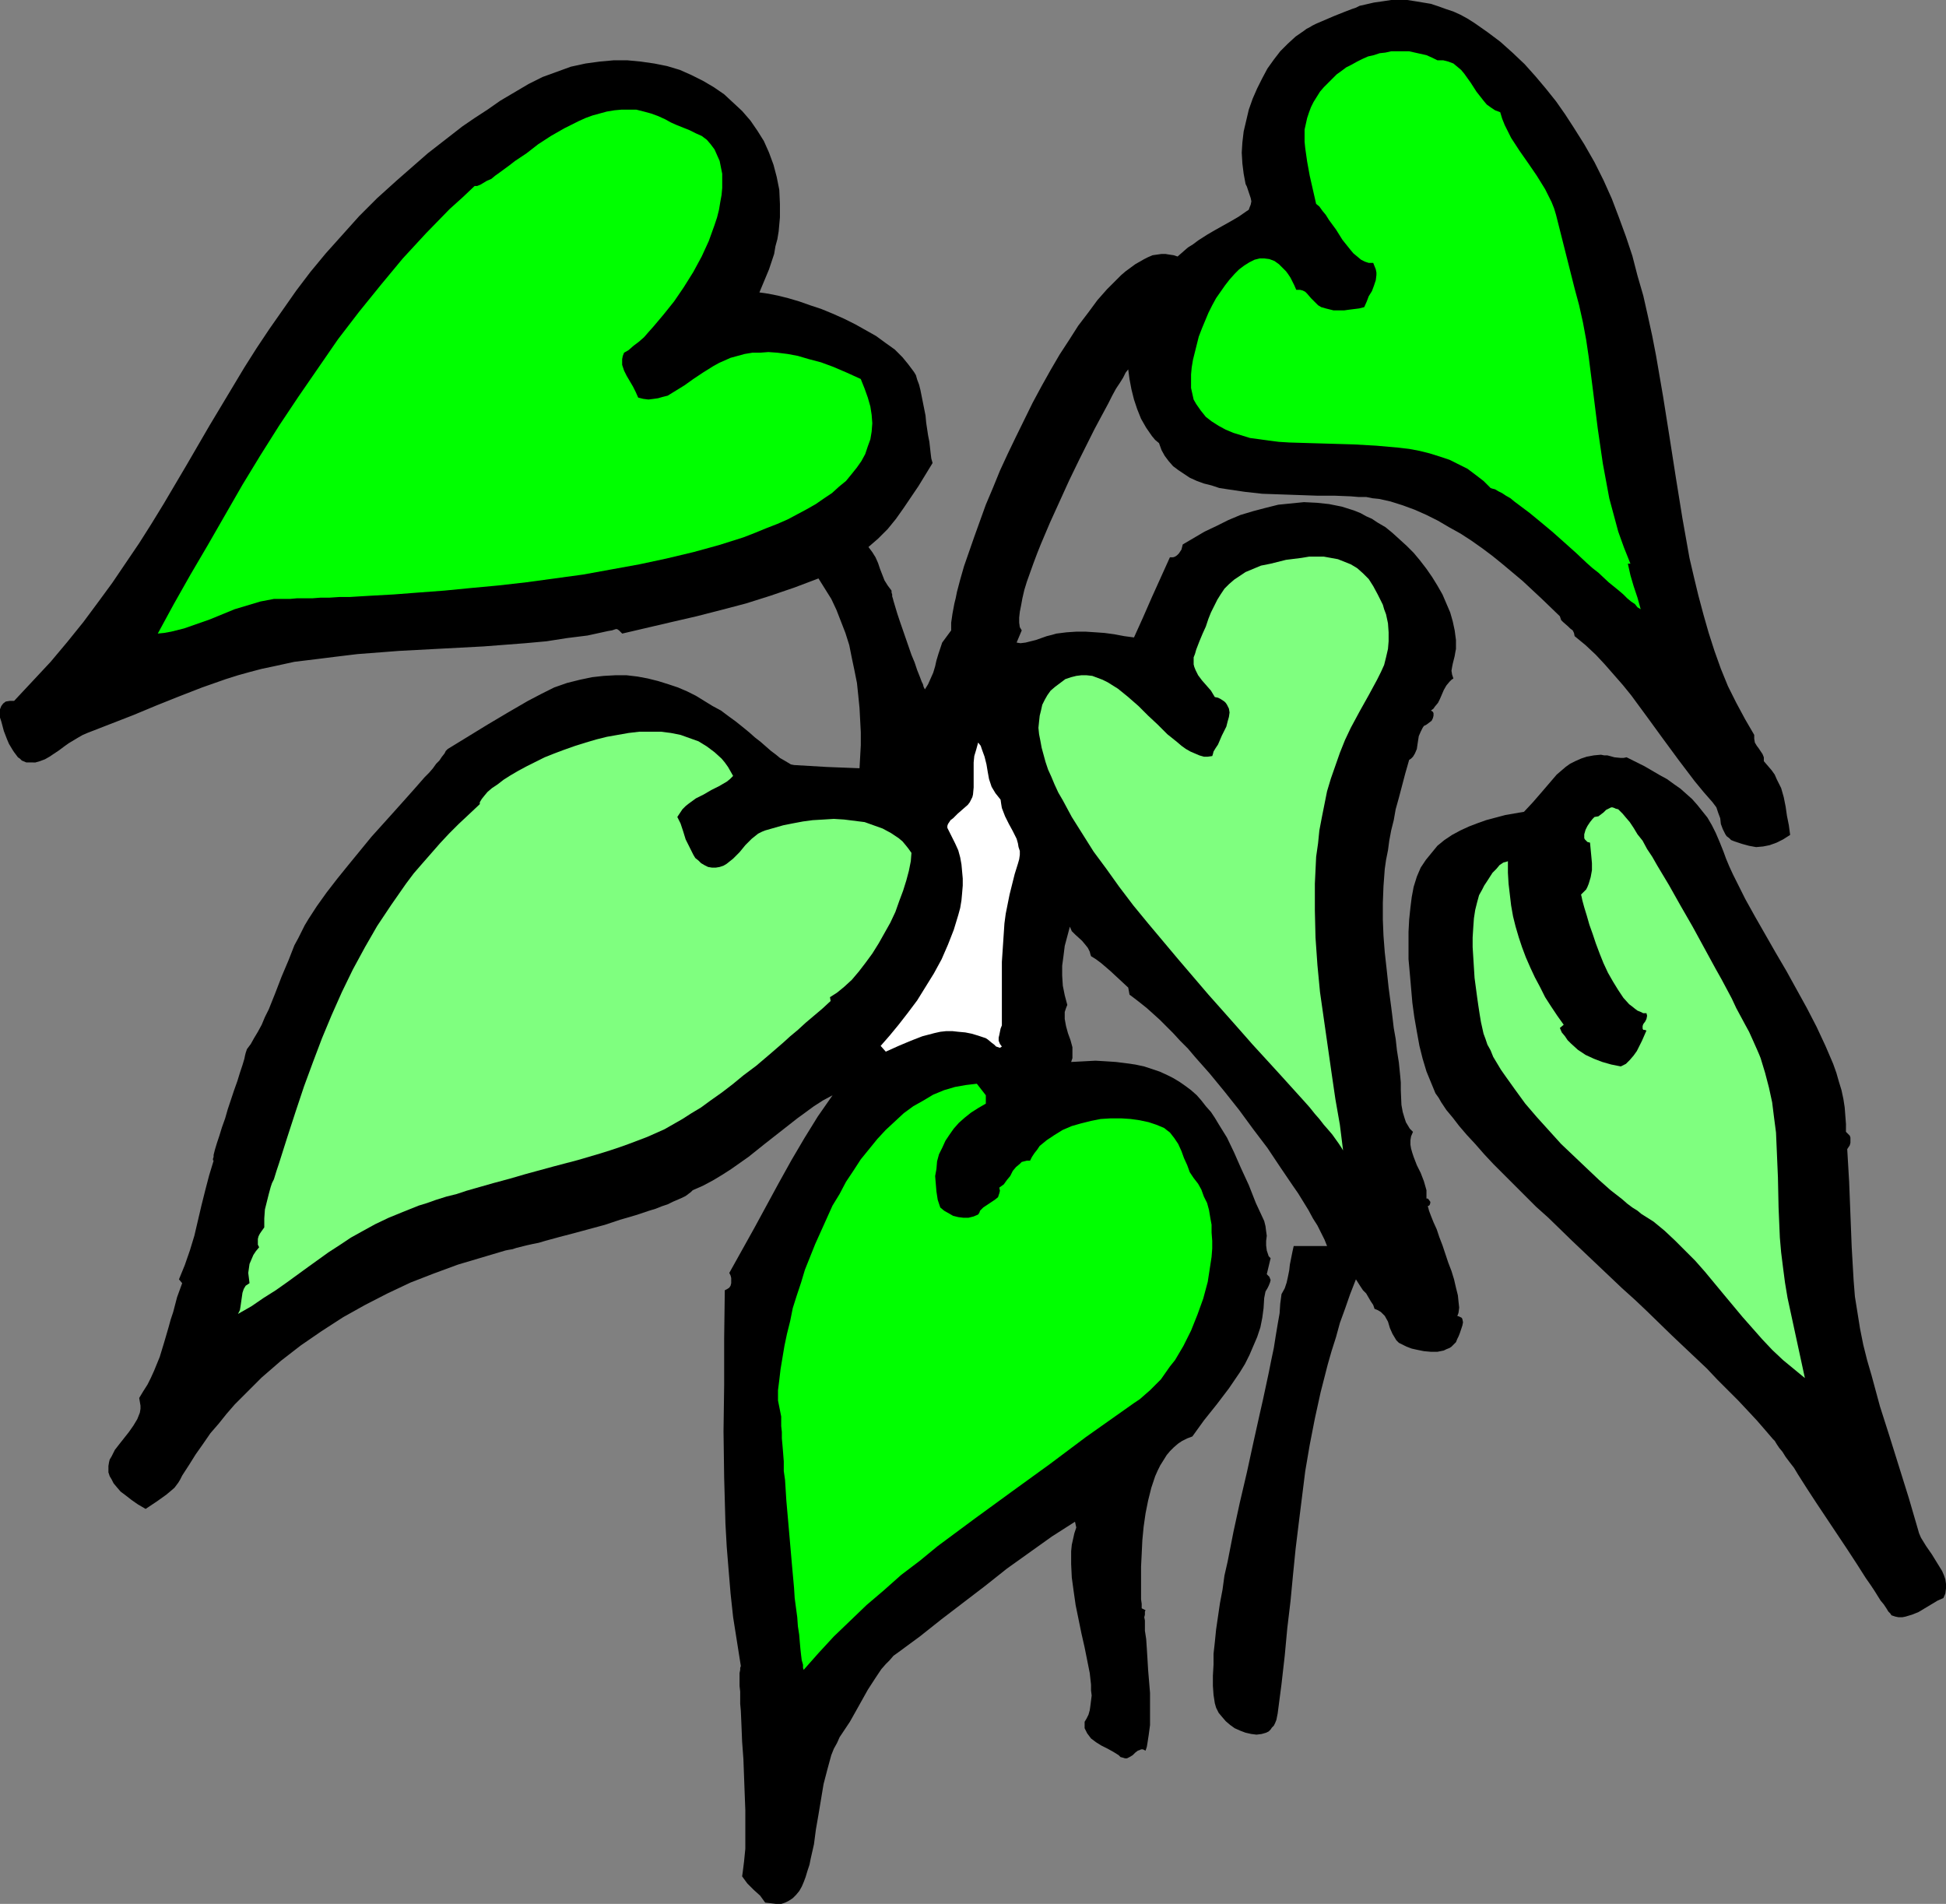 <?xml version="1.0" encoding="UTF-8" standalone="no"?>
<svg
   version="1.0"
   width="129.724mm"
   height="126.915mm"
   id="svg9"
   sodipodi:docname="Leaves 55.wmf"
   xmlns:inkscape="http://www.inkscape.org/namespaces/inkscape"
   xmlns:sodipodi="http://sodipodi.sourceforge.net/DTD/sodipodi-0.dtd"
   xmlns="http://www.w3.org/2000/svg"
   xmlns:svg="http://www.w3.org/2000/svg">
  <rect width="100%" height="100%" fill="#808080" stroke="none"/>
  <sodipodi:namedview
     id="namedview9"
     pagecolor="#ffffff"
     bordercolor="#000000"
     borderopacity="0.25"
     inkscape:showpageshadow="2"
     inkscape:pageopacity="0.0"
     inkscape:pagecheckerboard="0"
     inkscape:deskcolor="#d1d1d1"
     inkscape:document-units="mm" />
  <defs
     id="defs1">
    <pattern
       id="WMFhbasepattern"
       patternUnits="userSpaceOnUse"
       width="6"
       height="6"
       x="0"
       y="0" />
  </defs>
  <path
     style="fill:#000000;fill-opacity:1;fill-rule:evenodd;stroke:none"
     d="m 441.976,185.151 v 0.485 0.485 l 0.162,0.969 0.485,0.808 0.485,0.646 0.97,1.454 0.323,0.808 v 0.969 l 0.97,1.131 0.97,1.131 0.808,1.131 0.485,1.131 1.131,2.262 0.646,2.262 0.485,2.423 0.323,2.262 0.485,2.423 0.323,2.423 -1.778,1.131 -1.616,0.808 -1.778,0.646 -1.616,0.323 -1.778,0.162 -1.778,-0.323 -1.778,-0.485 -1.939,-0.646 -0.808,-0.323 -0.485,-0.485 -0.646,-0.485 -0.323,-0.485 -0.646,-1.292 -0.485,-1.292 -0.162,-1.454 -0.485,-1.292 -0.485,-1.454 -0.485,-0.646 -0.485,-0.646 -2.262,-2.585 -2.262,-2.747 -4.04,-5.332 -4.04,-5.493 -3.878,-5.332 -4.04,-5.493 -2.101,-2.585 -2.262,-2.585 -2.262,-2.585 -2.262,-2.423 -2.586,-2.423 -2.747,-2.262 -0.162,-0.808 -0.323,-0.646 -0.646,-0.485 -0.485,-0.485 -1.293,-1.131 -0.485,-0.485 -0.323,-0.969 -4.525,-4.362 -4.848,-4.524 -5.01,-4.201 -2.586,-2.1 -2.586,-1.939 -2.747,-1.939 -2.747,-1.777 -2.909,-1.616 -2.747,-1.616 -2.909,-1.454 -2.909,-1.293 -3.07,-1.131 -3.07,-0.969 -1.454,-0.323 -1.454,-0.323 -1.616,-0.162 -1.616,-0.323 h -1.939 l -1.939,-0.162 -4.04,-0.162 h -4.363 l -9.211,-0.323 -4.686,-0.162 -4.363,-0.485 -4.363,-0.646 -2.101,-0.323 -1.939,-0.646 -1.939,-0.485 -1.778,-0.646 -1.778,-0.808 -1.454,-0.969 -1.454,-0.969 -1.293,-0.969 -1.131,-1.292 -0.97,-1.292 -0.808,-1.454 -0.646,-1.777 -0.97,-0.808 -0.808,-0.969 -1.454,-2.1 -1.293,-2.262 -0.97,-2.423 -0.808,-2.423 -0.646,-2.585 -0.485,-2.585 -0.323,-2.423 -0.646,0.808 -0.646,1.293 -0.808,1.293 -0.97,1.454 -0.97,1.777 -0.97,1.939 -1.131,2.1 -1.131,2.1 -1.293,2.423 -1.131,2.262 -2.586,5.17 -2.586,5.332 -2.424,5.332 -2.424,5.332 -2.262,5.332 -0.97,2.423 -0.97,2.585 -0.808,2.262 -0.808,2.262 -0.646,2.1 -0.485,2.1 -0.323,1.777 -0.323,1.616 -0.162,1.454 v 1.292 l 0.162,1.131 0.485,0.808 -1.293,3.07 0.97,0.162 1.293,-0.162 1.293,-0.323 1.293,-0.323 2.747,-0.969 1.293,-0.323 1.131,-0.323 2.586,-0.323 2.424,-0.162 h 2.424 l 2.424,0.162 2.262,0.162 2.424,0.323 2.586,0.485 2.424,0.323 2.262,-5.008 2.262,-5.17 2.262,-5.008 2.262,-5.008 h 0.808 l 0.485,-0.162 0.485,-0.323 0.485,-0.485 0.323,-0.485 0.323,-0.485 0.323,-1.292 2.747,-1.616 2.747,-1.616 3.07,-1.454 2.909,-1.454 3.07,-1.292 3.232,-0.969 3.07,-0.808 3.232,-0.808 3.232,-0.323 3.232,-0.323 3.232,0.162 3.07,0.323 3.232,0.646 3.07,0.969 1.616,0.646 1.454,0.808 1.454,0.646 1.454,0.969 1.939,1.131 1.778,1.454 1.778,1.616 1.778,1.616 1.778,1.777 1.616,1.939 1.616,2.1 1.454,2.1 1.293,2.1 1.293,2.262 0.97,2.262 0.97,2.262 0.646,2.262 0.485,2.262 0.323,2.423 v 2.262 l -0.162,0.808 -0.162,0.969 -0.485,1.939 -0.162,0.808 -0.162,0.969 0.162,0.969 0.323,0.969 -0.485,0.323 -0.485,0.485 -0.808,0.969 -0.646,1.131 -0.485,1.131 -0.485,1.131 -0.485,0.969 -0.808,0.969 -0.323,0.485 -0.646,0.485 0.485,0.323 0.162,0.323 v 0.323 0.323 l -0.162,0.646 -0.323,0.646 -1.293,0.969 -0.646,0.323 -0.323,0.485 -0.485,0.969 -0.485,1.131 -0.323,2.1 -0.162,1.131 -0.485,1.131 -0.485,0.808 -0.485,0.485 -0.485,0.323 -0.97,3.393 -0.808,3.07 -0.808,3.07 -0.808,2.908 -0.485,2.747 -0.646,2.585 -0.485,2.585 -0.323,2.423 -0.485,2.423 -0.323,2.262 -0.323,4.362 -0.162,4.201 v 4.201 l 0.162,4.039 0.323,4.201 0.485,4.362 0.485,4.524 0.323,2.423 0.323,2.423 0.323,2.585 0.323,2.747 0.485,2.747 0.323,2.908 0.485,3.07 0.323,3.231 0.162,1.777 v 1.939 l 0.162,3.716 0.323,1.777 0.485,1.616 0.323,0.969 0.485,0.808 0.485,0.808 0.808,0.808 -0.485,1.131 -0.162,0.969 v 1.131 l 0.162,0.969 0.323,1.131 0.323,0.969 0.808,2.1 0.97,1.939 0.808,2.1 0.323,1.131 0.323,1.131 v 1.131 0.969 h 0.323 l 0.162,0.162 0.485,0.646 v 0.323 l -0.162,0.485 -0.162,0.162 -0.323,0.162 0.162,0.485 0.162,0.646 0.485,1.292 0.323,0.808 0.323,0.808 0.808,1.777 0.646,1.939 0.808,2.1 1.454,4.362 0.808,2.1 0.646,2.1 0.485,2.1 0.485,1.939 0.162,1.616 0.162,1.454 -0.162,1.292 -0.162,0.485 -0.162,0.323 0.485,0.162 0.323,0.162 0.323,0.162 0.162,0.323 0.162,0.808 -0.162,0.808 -0.646,1.939 -0.323,0.808 -0.323,0.646 -0.323,0.808 -0.485,0.485 -0.646,0.646 -0.485,0.323 -0.808,0.323 -0.646,0.323 -1.616,0.323 h -1.616 l -1.778,-0.162 -1.616,-0.323 -1.454,-0.323 -1.293,-0.485 -0.97,-0.485 -0.97,-0.485 -0.646,-0.646 -0.485,-0.808 -0.485,-0.808 -0.646,-1.454 -0.485,-1.616 -0.808,-1.454 -0.485,-0.485 -0.485,-0.485 -0.808,-0.485 -0.808,-0.323 -0.323,-0.969 -0.646,-0.969 -1.131,-1.939 -0.808,-0.808 -0.646,-0.969 -1.131,-1.777 -1.454,3.716 -1.293,3.716 -1.293,3.554 -0.97,3.554 -1.131,3.554 -0.97,3.393 -1.778,6.947 -1.454,6.624 -1.293,6.624 -1.131,6.624 -0.808,6.463 -0.808,6.463 -0.808,6.624 -0.646,6.463 -0.646,6.786 -0.808,6.786 -0.646,6.947 -0.808,7.109 -0.97,7.432 -0.162,0.808 -0.162,0.808 -0.323,0.808 -0.323,0.646 -0.485,0.485 -0.323,0.485 -0.485,0.485 -0.646,0.323 -1.131,0.323 -1.293,0.162 -1.293,-0.162 -1.454,-0.323 -1.293,-0.485 -1.454,-0.646 -1.131,-0.808 -1.131,-0.969 -0.97,-1.131 -0.808,-0.969 -0.646,-1.292 -0.323,-1.131 -0.323,-2.1 -0.162,-2.262 v -2.585 l 0.162,-2.747 v -2.747 l 0.323,-2.908 0.323,-3.231 0.97,-6.624 0.646,-3.393 0.485,-3.554 0.808,-3.554 1.454,-7.432 1.616,-7.432 1.778,-7.593 1.616,-7.432 1.616,-7.27 0.808,-3.554 1.454,-6.786 0.646,-3.231 0.646,-3.07 0.485,-3.07 0.485,-2.908 0.485,-2.747 0.162,-2.423 0.323,-2.423 0.808,-1.454 0.485,-1.454 0.323,-1.454 0.323,-1.616 0.162,-1.454 0.323,-1.616 0.323,-1.616 0.323,-1.454 h 8.403 l -0.646,-1.616 -0.808,-1.616 -0.97,-1.939 -1.131,-1.777 -1.131,-2.1 -1.293,-2.1 -1.293,-2.1 -1.454,-2.1 -3.07,-4.524 -3.232,-4.847 -3.555,-4.685 -3.555,-4.847 -3.717,-4.685 -3.717,-4.524 -3.717,-4.201 -1.778,-2.1 -1.939,-1.939 -1.778,-1.939 -1.778,-1.777 -1.616,-1.616 -1.616,-1.454 -1.616,-1.454 -1.616,-1.292 -1.454,-1.131 -1.293,-0.969 -0.323,-1.777 -2.262,-2.1 -2.262,-2.1 -2.262,-1.939 -1.293,-0.969 -1.293,-0.808 -0.162,-0.485 -0.162,-0.646 -0.485,-0.969 -0.646,-0.808 -0.808,-0.969 -1.778,-1.616 -0.808,-0.808 -0.485,-1.131 -0.646,2.423 -0.646,2.423 -0.323,2.585 -0.323,2.423 v 2.423 l 0.162,2.585 0.485,2.423 0.646,2.423 -0.323,0.808 -0.323,0.969 v 0.808 0.969 l 0.323,1.777 0.485,1.777 0.646,1.777 0.485,1.777 v 0.969 0.808 0.969 l -0.323,0.969 3.07,-0.162 3.07,-0.162 2.747,0.162 2.424,0.162 2.586,0.323 2.262,0.323 2.262,0.485 1.939,0.646 1.939,0.646 1.778,0.808 1.616,0.808 1.616,0.969 1.616,1.131 1.293,0.969 1.454,1.292 1.131,1.292 1.131,1.454 1.293,1.454 0.97,1.454 0.97,1.616 2.101,3.393 1.778,3.716 1.778,4.039 1.939,4.201 1.778,4.524 2.101,4.524 0.323,1.293 0.162,1.292 0.162,1.131 -0.162,1.292 v 1.131 l 0.162,1.292 0.323,0.969 0.162,0.485 0.485,0.485 -0.97,4.039 0.323,0.323 0.323,0.323 0.323,0.808 -0.162,0.646 -0.323,0.808 -0.323,0.646 -0.485,0.808 -0.162,0.808 -0.162,0.808 -0.162,2.585 -0.323,2.423 -0.485,2.423 -0.808,2.423 -0.97,2.262 -0.97,2.262 -1.131,2.262 -1.293,2.1 -2.747,4.039 -3.07,4.039 -3.232,4.039 -2.909,4.039 -1.293,0.485 -1.293,0.646 -0.97,0.646 -1.131,0.969 -0.97,0.969 -0.808,0.969 -0.808,1.292 -0.808,1.292 -0.646,1.292 -0.646,1.454 -0.97,2.908 -0.808,3.231 -0.646,3.231 -0.485,3.393 -0.323,3.393 -0.162,3.393 -0.162,3.231 v 3.07 2.747 2.423 l 0.162,1.131 v 1.131 l 0.97,0.485 -0.162,0.323 v 0.323 0.485 l -0.162,0.646 0.162,0.808 v 0.646 1.939 l 0.323,2.1 0.162,2.423 0.162,2.585 0.162,2.747 0.485,5.816 v 2.747 2.747 2.585 l -0.323,2.423 -0.323,2.1 -0.162,0.969 -0.323,0.969 -0.646,-0.323 h -0.485 l -0.323,0.162 -0.485,0.162 -0.646,0.485 -0.646,0.646 -0.808,0.485 -0.323,0.162 -0.323,0.162 h -0.485 l -0.485,-0.162 -0.646,-0.162 -0.485,-0.485 -1.293,-0.808 -1.454,-0.808 -1.616,-0.808 -1.293,-0.808 -1.293,-0.969 -0.485,-0.646 -0.485,-0.646 -0.323,-0.646 -0.323,-0.646 v -0.808 -0.808 l 0.485,-0.808 0.485,-0.969 0.323,-1.131 0.162,-1.131 0.162,-1.292 0.162,-1.293 -0.162,-1.292 v -1.454 l -0.323,-2.908 -0.646,-3.231 -0.323,-1.616 -0.323,-1.616 -0.808,-3.554 -1.454,-7.109 -0.485,-3.393 -0.485,-3.554 -0.162,-3.393 v -1.616 -1.616 l 0.162,-1.616 0.323,-1.454 0.323,-1.454 0.485,-1.454 -0.323,-1.454 -5.818,3.716 -5.656,4.039 -5.656,4.039 -5.494,4.362 -10.989,8.401 -5.494,4.362 -5.494,4.039 -1.131,0.808 -0.97,1.131 -0.97,0.969 -1.131,1.292 -1.616,2.423 -1.778,2.747 -3.07,5.493 -1.454,2.585 -1.616,2.423 -0.97,1.454 -0.646,1.454 -0.808,1.454 -0.646,1.616 -0.97,3.554 -0.97,3.716 -0.646,3.878 -0.646,3.878 -0.646,3.716 -0.485,3.716 -0.808,3.554 -0.323,1.616 -0.485,1.454 -0.485,1.616 -0.485,1.293 -0.485,1.131 -0.646,1.131 -0.808,0.969 -0.808,0.808 -0.97,0.646 -0.97,0.485 -0.97,0.323 h -1.293 l -1.293,-0.162 -1.454,-0.162 -1.293,-1.777 -1.616,-1.454 -1.616,-1.616 -1.293,-1.777 0.162,-1.131 0.162,-1.292 0.162,-1.292 0.162,-1.616 0.162,-1.616 v -1.777 -3.878 -4.039 l -0.162,-4.201 -0.323,-8.724 -0.323,-4.362 -0.162,-4.039 -0.162,-3.716 -0.162,-1.777 v -1.616 -1.454 l -0.162,-1.454 v -3.231 l 0.162,-0.808 v -0.485 l 0.162,-0.485 -0.97,-6.139 -0.97,-6.139 -0.646,-5.978 -0.485,-5.816 -0.485,-5.978 -0.323,-5.816 -0.323,-11.633 -0.162,-11.633 0.162,-11.633 v -11.794 l 0.162,-12.117 0.646,-0.323 0.485,-0.323 0.323,-0.485 0.162,-0.646 v -0.646 -0.646 l -0.162,-0.646 -0.323,-0.646 6.302,-11.309 6.141,-11.309 3.232,-5.816 3.232,-5.493 3.394,-5.493 3.717,-5.332 -2.424,1.292 -2.262,1.454 -4.202,3.07 -8.242,6.463 -4.04,3.231 -4.363,3.07 -2.262,1.454 -2.424,1.454 -2.424,1.292 -2.586,1.131 -0.485,0.485 -0.646,0.485 -0.646,0.485 -0.97,0.485 -1.131,0.485 -1.131,0.485 -1.293,0.646 -1.454,0.485 -1.616,0.646 -1.616,0.485 -3.394,1.131 -3.878,1.131 -3.878,1.292 -7.757,2.1 -3.717,0.969 -3.555,0.969 -1.616,0.485 -1.616,0.323 -1.454,0.323 -1.293,0.323 -1.293,0.323 -0.97,0.323 -0.97,0.162 -0.808,0.162 -5.979,1.777 -5.979,1.777 -6.141,2.262 -5.818,2.262 -5.818,2.747 -5.656,2.908 -5.494,3.07 -5.494,3.554 -5.171,3.554 -5.01,3.878 -4.848,4.201 -4.525,4.524 -2.262,2.262 -2.101,2.423 -1.939,2.423 -2.101,2.423 -1.778,2.585 -1.939,2.747 -1.616,2.585 -1.778,2.747 -0.485,0.969 -0.485,0.808 -0.97,1.292 -1.131,0.969 -0.97,0.808 -1.131,0.808 -1.131,0.808 -1.454,0.969 -1.454,0.969 -1.939,-1.131 -1.616,-1.131 -1.454,-1.131 -1.293,-0.969 -0.97,-1.131 -0.808,-0.969 -0.485,-0.969 -0.485,-0.808 -0.323,-0.969 v -0.808 -0.808 l 0.162,-0.969 0.162,-0.646 0.485,-0.808 0.808,-1.616 1.131,-1.454 2.424,-3.07 1.131,-1.616 0.97,-1.616 0.323,-0.808 0.323,-0.808 0.162,-0.969 v -0.808 l -0.162,-0.969 -0.162,-0.969 0.97,-1.616 1.131,-1.777 0.808,-1.616 0.808,-1.777 1.454,-3.554 1.131,-3.716 1.131,-3.878 0.485,-1.777 0.646,-1.939 0.97,-3.716 1.293,-3.554 -0.808,-0.969 1.454,-3.554 1.293,-3.716 1.131,-3.716 1.778,-7.593 0.97,-3.878 0.97,-3.716 1.131,-3.716 -0.162,-0.162 v -0.323 l 0.162,-0.485 v -0.485 l 0.162,-0.646 0.162,-0.646 0.485,-1.616 0.646,-1.939 0.646,-2.1 0.808,-2.262 0.646,-2.262 1.616,-4.847 0.808,-2.262 0.646,-2.1 0.646,-1.939 0.485,-1.616 0.162,-0.808 0.162,-0.646 0.162,-0.485 0.162,-0.485 0.97,-1.292 0.808,-1.454 0.97,-1.616 0.97,-1.777 0.808,-1.939 0.97,-1.939 1.616,-4.039 1.616,-4.201 1.778,-4.201 1.454,-3.716 0.97,-1.777 0.808,-1.616 0.808,-1.616 0.97,-1.616 2.101,-3.231 2.424,-3.393 2.747,-3.554 2.747,-3.393 2.909,-3.554 2.909,-3.554 2.909,-3.231 2.909,-3.231 2.747,-3.07 2.586,-2.908 1.131,-1.293 1.131,-1.292 1.131,-1.131 0.97,-1.131 0.808,-1.131 0.808,-0.808 0.646,-0.969 0.646,-0.808 0.323,-0.646 0.485,-0.485 5.01,-3.07 5.01,-3.07 5.171,-3.07 5.01,-2.908 3.394,-1.777 3.232,-1.616 3.232,-1.131 3.232,-0.808 3.07,-0.646 2.909,-0.323 2.909,-0.162 h 2.909 l 2.747,0.323 2.586,0.485 2.586,0.646 2.586,0.808 2.424,0.808 2.262,0.969 2.262,1.131 2.101,1.293 2.101,1.292 2.101,1.131 1.939,1.454 1.778,1.293 1.616,1.292 1.778,1.454 1.454,1.293 1.454,1.131 1.293,1.131 1.293,1.131 1.293,0.969 0.97,0.808 1.131,0.646 0.808,0.485 0.808,0.485 0.808,0.162 8.242,0.485 8.242,0.323 0.162,-2.908 0.162,-2.908 v -3.231 l -0.162,-3.07 -0.162,-3.07 -0.323,-3.231 -0.323,-3.07 -0.646,-3.231 -0.646,-3.07 -0.646,-3.231 -0.97,-3.07 -1.131,-2.908 -1.131,-2.908 -1.293,-2.747 -1.616,-2.585 -1.616,-2.585 -5.979,2.262 -6.141,2.1 -6.141,1.939 -6.141,1.616 -6.302,1.616 -6.302,1.454 -12.443,2.908 -0.485,-0.485 -0.323,-0.323 -0.485,-0.323 h -0.323 l -0.97,0.323 -0.97,0.162 -5.171,1.131 -5.171,0.646 -5.171,0.808 -5.333,0.485 -10.504,0.808 -21.331,1.131 -10.504,0.808 -5.333,0.646 -5.171,0.646 -5.333,0.646 -5.171,1.131 -3.07,0.646 -3.07,0.808 -2.909,0.808 -3.07,0.969 -5.979,2.1 -5.818,2.262 -5.656,2.262 -5.818,2.423 -5.818,2.262 -5.818,2.262 -1.131,0.485 -1.131,0.646 -2.424,1.454 -1.131,0.808 -1.293,0.969 -2.424,1.616 -1.131,0.646 -1.293,0.485 -1.131,0.323 H 7.757 6.626 L 5.494,191.614 5.01,191.129 4.525,190.806 4.04,190.159 3.555,189.513 3.232,189.029 2.747,188.221 2.262,187.413 1.778,186.282 0.97,184.182 0.323,181.758 0,180.789 v -1.131 -0.969 l 0.323,-0.808 0.485,-0.646 0.646,-0.485 0.97,-0.162 H 3.555 l 4.686,-5.008 4.525,-4.847 4.202,-5.008 4.04,-5.008 3.717,-5.008 3.555,-4.847 3.394,-5.008 3.394,-5.008 3.07,-4.847 3.07,-5.008 5.818,-9.855 5.818,-10.017 5.818,-9.694 2.909,-4.847 3.07,-4.847 3.232,-4.847 3.394,-4.847 3.394,-4.847 3.555,-4.685 3.878,-4.685 4.202,-4.685 4.202,-4.685 4.525,-4.524 5.01,-4.524 5.171,-4.524 2.586,-2.262 2.909,-2.262 2.909,-2.262 2.909,-2.262 3.07,-2.1 3.232,-2.1 3.232,-2.262 3.555,-2.1 3.555,-2.1 3.555,-1.777 3.555,-1.293 3.555,-1.293 3.717,-0.808 3.555,-0.485 3.555,-0.323 h 3.394 l 3.394,0.323 3.394,0.485 3.232,0.646 3.232,0.969 2.909,1.293 2.909,1.454 2.747,1.616 2.586,1.777 2.262,2.1 2.262,2.1 2.101,2.423 1.778,2.585 1.616,2.585 1.293,2.908 1.131,3.07 0.808,3.07 0.646,3.231 0.162,3.554 v 3.393 l -0.162,1.777 -0.162,1.777 -0.323,1.939 -0.485,1.777 -0.323,1.939 -0.646,1.939 -0.646,1.939 -0.808,1.939 -0.808,1.939 -0.808,1.939 2.262,0.323 2.424,0.485 2.586,0.646 2.747,0.808 2.747,0.969 2.909,0.969 2.747,1.131 2.909,1.293 2.909,1.454 2.586,1.454 2.586,1.454 2.424,1.777 2.262,1.616 1.939,1.939 1.454,1.777 1.454,1.939 0.485,0.808 0.323,1.131 0.485,1.293 0.323,1.293 0.323,1.616 0.323,1.616 0.646,3.231 0.162,1.777 0.485,3.231 0.323,1.616 0.162,1.454 0.162,1.454 0.162,1.292 0.323,1.131 -3.555,5.816 -3.717,5.493 -1.939,2.747 -2.101,2.585 -2.424,2.423 -2.424,2.1 0.97,1.292 0.808,1.292 0.646,1.454 0.485,1.454 1.131,2.908 0.808,1.293 0.97,1.292 v 0.485 l 0.162,0.485 v 0.485 l 0.162,0.485 0.162,0.646 0.485,1.616 0.485,1.616 0.646,1.939 1.454,4.201 1.454,4.201 0.808,1.939 0.646,1.939 0.646,1.616 0.485,1.292 0.323,0.646 0.162,0.646 0.162,0.323 0.162,0.323 0.808,-1.292 0.646,-1.454 0.646,-1.454 0.485,-1.616 0.323,-1.454 0.485,-1.616 0.485,-1.454 0.485,-1.454 2.262,-3.07 v -0.969 -0.969 l 0.162,-1.131 0.162,-1.131 0.485,-2.585 0.323,-1.293 0.323,-1.616 0.808,-3.07 0.97,-3.393 1.293,-3.716 1.293,-3.716 1.454,-4.039 1.454,-4.039 1.778,-4.201 1.778,-4.362 1.939,-4.201 2.101,-4.362 4.202,-8.563 2.262,-4.201 2.262,-4.039 2.262,-3.878 2.424,-3.716 2.262,-3.554 2.586,-3.393 2.262,-3.07 2.424,-2.747 2.424,-2.423 1.131,-1.131 1.131,-0.969 2.424,-1.777 1.131,-0.646 1.131,-0.646 0.97,-0.485 1.131,-0.485 1.131,-0.162 1.131,-0.162 h 0.97 l 0.97,0.162 1.131,0.162 0.97,0.323 1.293,-1.131 1.293,-1.131 1.293,-0.808 1.293,-0.969 2.262,-1.454 1.939,-1.131 4.04,-2.262 1.939,-1.131 2.101,-1.454 0.485,-0.323 0.162,-0.485 0.323,-0.808 0.162,-0.808 -0.162,-0.808 -0.646,-1.939 -0.323,-0.969 -0.162,-0.323 -0.162,-0.323 -0.485,-2.585 -0.323,-2.585 -0.162,-2.747 0.162,-2.585 0.323,-2.747 0.646,-2.747 0.646,-2.747 0.97,-2.747 1.131,-2.585 1.293,-2.585 1.293,-2.423 1.616,-2.262 1.616,-2.1 1.939,-1.939 1.939,-1.777 2.101,-1.454 0.646,-0.485 0.646,-0.323 0.808,-0.485 0.97,-0.485 2.262,-0.969 2.262,-0.969 2.424,-0.969 2.101,-0.808 0.97,-0.323 0.97,-0.485 0.808,-0.162 0.646,-0.162 2.101,-0.485 2.262,-0.323 L 350.51,0 h 2.101 1.939 l 2.101,0.323 1.939,0.323 1.939,0.323 1.939,0.646 1.778,0.646 1.939,0.646 1.778,0.808 1.778,0.969 1.778,1.131 3.232,2.262 3.232,2.423 3.07,2.747 3.07,2.908 2.747,3.07 2.586,3.07 2.586,3.231 2.262,3.231 2.101,3.231 2.747,4.362 2.586,4.524 2.262,4.524 2.101,4.685 1.778,4.685 1.778,4.847 1.616,4.847 1.293,5.008 1.454,5.008 1.131,5.008 1.131,5.17 0.97,5.008 1.778,10.34 1.616,10.178 1.616,10.34 1.616,10.017 1.778,10.017 1.131,4.847 1.131,4.685 1.293,4.847 1.293,4.524 1.454,4.524 1.616,4.524 1.778,4.362 2.101,4.201 2.262,4.201 z"
     id="path1" />
  <path
     style="fill:#00ff00;fill-opacity:1;fill-rule:evenodd;stroke:none"
     d="m 362.145,15.187 h 1.454 l 1.293,0.323 1.293,0.485 0.97,0.808 0.97,0.808 0.808,0.969 1.616,2.262 1.454,2.262 1.778,2.262 0.808,0.969 1.131,0.808 0.97,0.646 1.293,0.485 0.485,1.616 0.646,1.616 0.808,1.616 0.808,1.616 2.101,3.231 2.262,3.231 2.101,3.07 2.101,3.393 0.808,1.616 0.808,1.616 0.646,1.616 0.485,1.616 4.686,18.58 1.131,4.201 0.97,4.362 0.808,4.362 0.646,4.362 1.131,8.886 1.131,9.048 1.293,8.886 0.808,4.362 0.808,4.362 1.131,4.201 1.131,4.201 1.454,4.039 1.616,4.039 h -0.646 l 0.646,2.908 0.808,2.747 0.97,2.908 0.808,2.908 -0.808,-0.485 -0.646,-0.808 -0.97,-0.646 -0.97,-0.808 -0.97,-0.969 -1.131,-0.969 -2.586,-2.1 -2.586,-2.423 -1.454,-1.131 -1.454,-1.292 -2.747,-2.585 -3.07,-2.747 -2.909,-2.585 -2.909,-2.423 -2.747,-2.262 -1.293,-0.969 -1.293,-0.969 -1.293,-0.969 -0.97,-0.808 -1.131,-0.646 -0.97,-0.646 -0.97,-0.485 -0.808,-0.485 -0.646,-0.162 -0.485,-0.162 -1.778,-1.777 -2.101,-1.616 -1.939,-1.454 -2.262,-1.131 -2.262,-1.131 -2.424,-0.808 -2.586,-0.808 -2.586,-0.646 -2.586,-0.485 -2.747,-0.323 -5.494,-0.485 -5.656,-0.323 -10.989,-0.323 -5.333,-0.162 -2.586,-0.162 -2.586,-0.323 -2.262,-0.323 -2.424,-0.323 -2.101,-0.646 -2.101,-0.646 -1.939,-0.808 -1.778,-0.969 -1.778,-1.131 -1.454,-1.131 -1.293,-1.616 -1.131,-1.616 -0.646,-1.131 -0.323,-1.454 -0.323,-1.454 V 96.13 94.353 l 0.162,-1.777 0.323,-1.939 0.485,-1.939 0.485,-1.939 0.485,-1.939 0.808,-2.1 0.808,-1.939 0.808,-1.939 0.97,-1.939 0.97,-1.777 1.131,-1.616 1.131,-1.616 1.131,-1.454 1.293,-1.454 1.131,-1.131 1.293,-0.969 1.293,-0.808 1.293,-0.646 1.293,-0.323 h 1.131 l 1.293,0.162 1.293,0.485 1.131,0.808 1.131,1.131 0.646,0.646 0.485,0.646 0.646,0.969 0.485,0.969 0.485,0.969 0.485,1.131 h 0.97 l 0.646,0.162 0.646,0.323 0.485,0.485 0.97,1.131 0.485,0.485 0.646,0.646 0.646,0.646 0.808,0.485 1.131,0.323 1.293,0.323 0.646,0.162 h 2.747 l 1.131,-0.162 1.293,-0.162 1.293,-0.162 1.293,-0.323 0.646,-1.454 0.485,-1.293 0.808,-1.293 0.485,-1.293 0.485,-1.454 0.162,-1.293 V 68.664 l -0.162,-0.808 -0.323,-0.808 -0.323,-0.808 h -1.131 l -0.97,-0.323 -0.97,-0.485 -0.97,-0.808 -0.97,-0.808 -0.808,-0.969 -1.939,-2.423 -1.616,-2.585 -1.778,-2.423 -0.808,-1.293 -0.808,-0.969 -0.808,-1.131 -0.808,-0.646 -0.808,-3.554 -0.808,-3.554 -0.646,-3.554 -0.485,-3.393 -0.162,-1.616 V 34.09 32.636 l 0.323,-1.454 0.323,-1.454 0.485,-1.454 0.485,-1.293 0.646,-1.293 0.808,-1.293 0.808,-1.293 0.97,-1.131 2.101,-2.1 1.131,-1.131 1.131,-0.808 1.293,-0.969 1.293,-0.646 1.454,-0.808 1.293,-0.646 1.454,-0.646 1.454,-0.323 1.454,-0.485 1.454,-0.162 1.454,-0.323 h 1.454 1.616 1.454 l 1.454,0.323 1.454,0.323 1.454,0.323 1.454,0.646 z"
     id="path2" />
  <path
     style="fill:#00ff00;fill-opacity:1;fill-rule:evenodd;stroke:none"
     d="m 157.237,88.86 -0.323,0.808 -0.162,0.808 v 0.808 0.646 l 0.485,1.454 0.646,1.293 1.616,2.747 0.646,1.293 0.646,1.454 1.293,0.323 1.293,0.162 1.293,-0.162 1.131,-0.162 1.131,-0.323 1.293,-0.323 2.101,-1.293 2.101,-1.293 2.262,-1.616 2.424,-1.616 2.586,-1.616 1.454,-0.808 1.454,-0.646 1.454,-0.646 1.778,-0.485 1.778,-0.485 1.939,-0.323 h 1.939 l 2.101,-0.162 2.262,0.162 2.586,0.323 2.586,0.485 2.747,0.808 3.07,0.808 3.07,1.131 3.394,1.454 3.555,1.616 0.97,2.423 0.808,2.262 0.646,2.262 0.323,2.1 0.162,2.1 -0.162,2.1 -0.323,1.939 -0.646,1.777 -0.646,1.939 -0.97,1.777 -1.131,1.616 -1.293,1.616 -1.454,1.777 -1.778,1.454 -1.778,1.616 -1.939,1.292 -2.101,1.454 -2.262,1.292 -2.424,1.292 -2.424,1.293 -2.586,1.131 -2.909,1.131 -2.747,1.131 -2.909,1.131 -3.07,0.969 -3.07,0.969 -6.464,1.777 -6.787,1.616 -6.787,1.454 -7.11,1.293 -7.11,1.292 -7.11,0.969 -7.11,0.969 -7.11,0.808 -6.949,0.646 -6.626,0.646 -6.464,0.485 -6.302,0.485 -2.909,0.162 -2.909,0.162 -2.747,0.162 -2.586,0.162 h -2.586 l -2.424,0.162 h -2.262 l -2.101,0.162 h -2.101 -1.778 l -1.778,0.162 h -1.454 -1.454 -1.131 l -3.394,0.646 -3.232,0.969 -3.232,0.969 -6.302,2.585 -3.232,1.131 -3.232,1.131 -3.232,0.808 -1.778,0.323 -1.616,0.162 4.04,-7.432 4.202,-7.432 4.363,-7.432 4.363,-7.593 4.363,-7.593 4.525,-7.432 4.686,-7.432 4.848,-7.27 5.01,-7.27 5.01,-7.27 5.333,-6.947 5.494,-6.786 5.494,-6.624 5.818,-6.301 5.979,-6.139 3.232,-2.908 3.07,-2.908 h 0.646 l 0.808,-0.323 0.808,-0.485 0.808,-0.485 1.131,-0.485 0.97,-0.808 1.131,-0.808 2.424,-1.777 1.454,-1.131 2.909,-1.939 2.909,-2.262 3.232,-2.1 3.394,-1.939 3.555,-1.777 1.778,-0.808 1.778,-0.646 1.778,-0.485 1.778,-0.485 1.939,-0.323 1.778,-0.162 h 1.939 1.778 l 1.939,0.485 1.778,0.485 1.778,0.646 1.778,0.808 1.454,0.808 1.454,0.646 1.616,0.646 1.616,0.646 1.616,0.808 1.454,0.646 1.293,0.969 0.97,1.131 0.97,1.293 0.646,1.454 0.646,1.454 0.323,1.616 0.323,1.616 v 1.777 1.777 l -0.162,1.777 -0.323,1.777 -0.323,1.939 -0.485,1.939 -0.646,1.939 -1.454,4.039 -1.778,3.878 -2.101,3.878 -2.424,3.878 -2.424,3.554 -2.586,3.231 -2.586,3.07 -1.293,1.454 -1.131,1.293 -1.293,1.131 -1.293,0.969 -1.293,1.131 z"
     id="path3" />
  <path
     style="fill:#7fff7f;fill-opacity:1;fill-rule:evenodd;stroke:none"
     d="m 338.39,289.844 -0.485,-0.808 -0.646,-0.969 -0.808,-1.131 -0.808,-1.131 -0.97,-1.131 -1.131,-1.292 -1.131,-1.454 -1.131,-1.293 -1.293,-1.616 -1.293,-1.454 -3.07,-3.393 -3.07,-3.393 -3.394,-3.716 -3.555,-3.878 -3.555,-4.039 -3.717,-4.201 -3.878,-4.362 -7.595,-8.886 -7.595,-9.048 -3.717,-4.524 -3.555,-4.685 -3.232,-4.524 -3.232,-4.362 -2.747,-4.362 -2.747,-4.362 -2.262,-4.201 -1.131,-1.939 -0.97,-2.1 -0.808,-1.939 -0.808,-1.777 -0.646,-1.939 -0.485,-1.777 -0.485,-1.777 -0.323,-1.777 -0.323,-1.616 -0.162,-1.616 0.162,-1.616 0.162,-1.454 0.323,-1.292 0.323,-1.454 0.646,-1.292 0.646,-1.131 0.808,-1.131 1.131,-0.969 1.293,-0.969 1.293,-0.969 1.454,-0.485 1.293,-0.323 1.293,-0.162 h 1.293 l 1.454,0.162 1.293,0.485 1.293,0.485 1.293,0.646 1.293,0.808 1.293,0.808 2.586,2.1 2.586,2.262 2.424,2.423 2.424,2.262 2.424,2.423 2.424,1.939 1.131,0.969 1.131,0.808 1.131,0.646 1.131,0.485 1.131,0.485 1.131,0.323 h 0.97 l 1.131,-0.162 0.162,-0.485 0.162,-0.646 0.485,-0.808 0.646,-0.969 0.97,-2.262 1.131,-2.262 0.323,-1.292 0.323,-1.131 0.162,-1.131 -0.162,-0.969 -0.485,-0.969 -0.323,-0.485 -0.323,-0.323 -0.485,-0.323 -0.485,-0.323 -0.646,-0.323 -0.808,-0.162 -0.97,-1.616 -1.131,-1.292 -1.131,-1.292 -0.97,-1.293 -0.646,-1.292 -0.323,-0.808 -0.162,-0.646 v -0.808 -0.969 l 0.323,-0.808 0.323,-1.131 0.808,-2.1 0.808,-1.939 0.808,-1.777 0.646,-1.939 0.646,-1.616 0.808,-1.616 0.808,-1.616 0.808,-1.292 0.97,-1.454 1.131,-1.131 1.293,-1.131 1.454,-0.969 1.454,-0.969 1.939,-0.808 1.939,-0.808 2.424,-0.485 3.878,-0.969 3.878,-0.485 1.939,-0.323 h 1.778 1.939 l 1.778,0.323 1.778,0.323 1.616,0.646 1.616,0.646 1.616,0.969 1.454,1.292 1.454,1.454 1.131,1.777 1.131,2.1 0.646,1.292 0.646,1.292 0.323,1.131 0.485,1.292 0.485,2.262 0.162,2.262 v 2.262 l -0.162,1.939 -0.485,2.1 -0.485,1.939 -0.808,1.777 -0.97,1.939 -2.101,3.878 -2.262,4.039 -1.131,2.1 -1.131,2.1 -1.454,3.07 -1.293,3.231 -1.131,3.231 -1.131,3.231 -0.97,3.231 -0.646,3.231 -0.646,3.231 -0.646,3.393 -0.323,3.231 -0.485,3.393 -0.162,3.393 -0.162,3.393 v 6.786 l 0.162,6.786 0.485,6.947 0.646,6.786 0.97,6.786 0.97,6.786 0.97,6.786 0.97,6.624 1.131,6.463 z"
     id="path4" />
  <path
     style="fill:#7fff7f;fill-opacity:1;fill-rule:evenodd;stroke:none"
     d="m 184.709,195.491 -0.808,0.808 -0.808,0.646 -1.939,1.131 -1.939,0.969 -1.939,1.131 -1.939,0.969 -1.778,1.293 -0.808,0.646 -0.808,0.808 -0.646,0.969 -0.646,0.969 0.808,1.616 0.646,1.939 0.646,2.1 0.97,1.939 0.97,1.939 0.485,0.808 0.808,0.646 0.646,0.646 0.808,0.485 0.97,0.485 0.97,0.162 h 0.97 l 0.97,-0.162 0.97,-0.323 0.808,-0.485 0.808,-0.646 0.808,-0.646 1.616,-1.616 1.454,-1.777 1.616,-1.616 0.808,-0.646 0.808,-0.646 0.97,-0.485 0.808,-0.323 2.262,-0.646 2.262,-0.646 2.424,-0.485 2.586,-0.485 2.424,-0.323 2.747,-0.162 2.586,-0.162 2.586,0.162 2.586,0.323 2.586,0.323 2.262,0.808 2.262,0.808 2.101,1.131 1.939,1.292 0.97,0.808 0.808,0.969 0.646,0.808 0.808,1.131 -0.162,2.1 -0.485,2.423 -0.646,2.423 -0.808,2.585 -0.97,2.585 -0.97,2.747 -1.293,2.747 -1.454,2.585 -1.454,2.585 -1.616,2.585 -1.778,2.423 -1.616,2.1 -1.778,2.1 -1.939,1.777 -1.778,1.454 -1.778,1.131 0.162,0.969 -2.101,1.939 -2.101,1.777 -2.101,1.777 -1.939,1.777 -1.939,1.616 -1.778,1.616 -3.555,3.07 -3.232,2.747 -3.232,2.423 -2.747,2.262 -2.747,2.1 -2.747,1.939 -2.424,1.777 -2.424,1.454 -2.262,1.454 -2.262,1.292 -2.262,1.292 -4.363,1.939 -4.686,1.777 -2.262,0.808 -2.424,0.808 -2.586,0.808 -2.747,0.808 -2.747,0.808 -3.07,0.808 -3.07,0.808 -3.555,0.969 -3.555,0.969 -3.878,1.131 -4.202,1.131 -4.525,1.292 -2.262,0.646 -2.424,0.808 -2.586,0.646 -2.586,0.808 -2.262,0.808 -2.101,0.646 -4.04,1.616 -3.555,1.454 -3.394,1.616 -3.232,1.777 -2.909,1.616 -2.909,1.939 -2.747,1.777 -5.171,3.716 -5.333,3.878 -2.747,1.939 -3.07,1.939 -3.07,2.1 -3.394,1.939 0.485,-0.969 0.162,-0.969 0.323,-2.262 0.162,-1.131 0.323,-0.969 0.485,-0.808 0.485,-0.323 0.485,-0.323 -0.162,-1.292 -0.162,-1.293 0.162,-1.131 0.162,-1.131 0.485,-1.131 0.485,-1.131 0.646,-0.969 0.808,-0.969 -0.323,-0.646 v -0.808 -0.646 l 0.162,-0.646 0.323,-0.646 0.323,-0.485 0.808,-1.131 v -2.262 l 0.162,-2.262 0.485,-1.939 0.485,-1.939 0.485,-1.777 0.323,-0.969 0.485,-0.969 0.646,-2.1 0.646,-1.939 2.101,-6.624 2.101,-6.463 2.101,-6.301 2.262,-6.139 2.262,-5.978 2.424,-5.816 2.586,-5.816 2.747,-5.655 3.07,-5.655 3.07,-5.332 3.555,-5.332 3.717,-5.332 1.939,-2.585 2.101,-2.423 2.262,-2.585 2.262,-2.585 2.262,-2.423 2.424,-2.423 2.586,-2.423 2.747,-2.585 v -0.485 l 0.485,-0.808 0.646,-0.808 0.808,-0.969 1.131,-0.969 1.454,-0.969 1.454,-1.131 1.778,-1.131 1.939,-1.131 2.101,-1.131 2.262,-1.131 2.262,-1.131 2.424,-0.969 2.586,-0.969 2.747,-0.969 2.586,-0.808 2.747,-0.808 2.586,-0.646 2.747,-0.485 2.747,-0.485 2.747,-0.323 h 2.747 2.586 l 2.586,0.323 2.424,0.485 2.262,0.808 2.262,0.808 2.101,1.293 1.939,1.454 1.778,1.616 0.808,0.969 0.808,1.131 0.646,1.131 z"
     id="path5" />
  <path
     style="fill:#ffffff;fill-opacity:1;fill-rule:evenodd;stroke:none"
     d="m 252.096,201.469 0.162,1.131 0.162,0.969 0.808,2.1 0.97,1.939 0.97,1.777 0.97,1.939 0.323,1.131 0.162,0.969 0.323,0.969 v 0.969 l -0.162,1.131 -0.323,1.131 -0.808,2.585 -0.646,2.585 -0.646,2.585 -0.485,2.423 -0.485,2.423 -0.323,2.423 -0.323,4.847 -0.323,4.847 v 4.847 5.008 5.332 0.808 l -0.323,0.808 -0.162,0.808 -0.162,0.808 -0.162,0.646 v 0.808 l 0.323,0.808 0.485,0.646 -0.485,0.323 -0.485,-0.162 -0.485,-0.162 -0.485,-0.485 -0.646,-0.485 -0.97,-0.808 -0.485,-0.323 -1.939,-0.646 -1.616,-0.485 -1.616,-0.323 -1.778,-0.162 -1.454,-0.162 h -1.616 l -1.454,0.162 -1.454,0.323 -3.07,0.808 -2.909,1.131 -3.07,1.292 -3.232,1.454 -1.293,-1.454 2.262,-2.585 2.262,-2.747 2.262,-2.908 2.424,-3.231 2.101,-3.393 2.101,-3.393 1.939,-3.554 1.616,-3.716 1.454,-3.716 1.131,-3.716 0.485,-1.777 0.323,-1.939 0.162,-1.777 0.162,-1.939 v -1.777 l -0.162,-1.777 -0.162,-1.777 -0.323,-1.777 -0.485,-1.777 -0.808,-1.777 -0.808,-1.616 -0.808,-1.616 -0.323,-0.646 v -0.485 l 0.162,-0.485 0.323,-0.485 0.323,-0.485 0.646,-0.485 1.131,-1.131 1.293,-1.131 1.293,-1.131 0.485,-0.646 0.323,-0.646 0.323,-0.646 0.162,-0.646 0.162,-1.777 v -6.301 l 0.162,-1.616 0.485,-1.616 0.485,-1.777 0.646,0.808 0.323,0.969 0.646,1.777 0.485,1.939 0.323,1.939 0.323,1.777 0.646,1.939 0.485,0.808 0.485,0.808 0.646,0.808 z"
     id="path6" />
  <path
     style="fill:#000000;fill-opacity:1;fill-rule:evenodd;stroke:none"
     d="m 465.084,285.158 0.485,0.485 0.485,0.485 0.162,0.485 v 0.646 0.646 l -0.162,0.646 -0.646,0.969 0.485,8.24 0.646,16.479 0.485,8.401 0.323,4.039 0.646,4.039 0.646,4.039 0.808,4.039 0.97,3.878 1.131,3.878 2.101,7.755 2.424,7.593 2.424,7.755 2.424,7.755 2.262,7.755 0.323,1.131 0.485,1.131 1.293,2.1 1.454,2.1 1.293,2.1 1.293,2.1 0.485,1.131 0.323,0.969 0.162,1.131 v 1.131 l -0.162,1.293 -0.485,1.131 -1.454,0.646 -1.616,0.969 -1.616,0.969 -1.616,0.969 -1.616,0.646 -1.616,0.485 -0.808,0.162 h -0.97 l -0.808,-0.162 -0.97,-0.323 v 0 l -0.323,-0.485 -0.485,-0.485 -0.485,-0.808 -0.646,-0.969 -0.808,-0.969 -0.808,-1.293 -0.808,-1.292 -0.97,-1.454 -1.131,-1.616 -1.131,-1.777 -1.131,-1.777 -2.424,-3.716 -2.586,-3.878 -5.171,-7.755 -2.424,-3.716 -1.131,-1.777 -1.131,-1.777 -0.97,-1.616 -1.131,-1.454 -0.97,-1.293 -0.808,-1.292 -0.808,-0.969 -0.646,-0.969 -0.485,-0.808 -0.485,-0.485 -1.939,-2.262 -2.101,-2.423 -2.262,-2.423 -2.424,-2.585 -2.586,-2.585 -2.586,-2.585 -2.747,-2.908 -2.909,-2.747 -2.909,-2.747 -3.07,-2.908 -6.141,-5.978 -3.07,-2.908 -3.232,-2.908 -6.302,-5.978 -6.302,-5.978 -5.979,-5.816 -3.07,-2.747 -2.747,-2.747 -2.747,-2.747 -2.747,-2.747 -2.586,-2.585 -2.262,-2.423 -2.262,-2.585 -2.101,-2.262 -1.939,-2.262 -1.616,-2.1 -1.616,-1.939 -1.293,-1.939 -0.646,-1.131 -0.808,-1.131 -1.131,-2.747 -1.131,-2.747 -0.97,-3.231 -0.808,-3.231 -0.646,-3.554 -0.646,-3.716 -0.485,-3.554 -0.323,-3.716 -0.323,-3.716 -0.323,-3.554 v -3.554 -3.393 l 0.162,-3.07 0.323,-3.07 0.323,-2.585 0.485,-2.585 0.808,-2.585 0.97,-2.262 1.293,-1.939 1.454,-1.777 1.454,-1.777 1.778,-1.454 1.939,-1.292 2.101,-1.131 2.101,-0.969 2.101,-0.808 2.262,-0.808 2.424,-0.646 2.424,-0.646 4.686,-0.808 2.262,-2.423 2.101,-2.423 1.939,-2.262 1.939,-2.262 1.131,-0.969 1.131,-0.969 1.131,-0.808 1.293,-0.646 1.454,-0.646 1.454,-0.485 1.778,-0.323 1.778,-0.162 0.808,0.162 h 0.808 l 1.778,0.485 1.616,0.162 h 0.646 l 0.808,-0.162 2.262,1.131 2.262,1.131 1.939,1.131 1.939,1.131 1.778,0.969 1.778,1.292 1.616,1.131 1.454,1.292 1.454,1.293 1.293,1.454 1.293,1.616 1.293,1.616 1.131,1.939 0.97,1.939 0.97,2.262 0.97,2.423 0.646,1.777 0.808,1.939 0.97,2.1 0.97,1.939 2.101,4.201 2.424,4.362 2.586,4.524 2.586,4.524 2.747,4.685 2.586,4.685 2.586,4.685 2.424,4.685 2.262,4.847 1.939,4.524 0.808,2.262 0.646,2.262 0.646,2.1 0.485,2.262 0.323,2.1 0.162,2.1 0.162,2.1 z"
     id="path7" />
  <path
     style="fill:#7fff7f;fill-opacity:1;fill-rule:evenodd;stroke:none"
     d="m 454.742,347.199 -2.747,-2.262 -2.747,-2.262 -2.747,-2.585 -2.586,-2.747 -4.848,-5.493 -4.848,-5.816 -4.686,-5.655 -2.424,-2.747 -2.586,-2.585 -2.586,-2.585 -2.586,-2.423 -2.747,-2.262 -3.07,-1.939 -0.97,-0.808 -1.293,-0.808 -1.293,-0.969 -1.293,-1.131 -1.454,-1.131 -1.454,-1.131 -2.909,-2.585 -3.07,-2.908 -3.232,-3.07 -3.232,-3.07 -3.07,-3.393 -3.07,-3.393 -2.909,-3.393 -2.586,-3.554 -2.424,-3.393 -1.131,-1.616 -0.97,-1.616 -0.97,-1.616 -0.646,-1.616 -0.808,-1.454 -0.485,-1.454 -0.485,-1.292 -0.323,-1.454 -0.323,-1.454 -0.323,-1.939 -0.323,-2.1 -0.323,-2.262 -0.323,-2.423 -0.323,-2.423 -0.323,-5.17 -0.162,-2.585 v -2.423 l 0.162,-2.585 0.162,-2.262 0.323,-2.1 0.485,-1.939 0.485,-1.777 0.808,-1.454 0.485,-0.969 0.646,-0.969 1.454,-2.262 0.97,-0.969 0.808,-0.969 0.97,-0.646 0.646,-0.162 0.485,-0.162 v 2.908 l 0.162,2.747 0.323,2.747 0.323,2.747 0.485,2.747 0.646,2.585 0.808,2.747 0.808,2.423 0.97,2.585 1.131,2.585 1.131,2.423 1.293,2.423 1.293,2.585 1.454,2.262 1.616,2.423 1.616,2.262 -0.97,0.808 0.485,1.131 0.808,0.969 0.646,0.969 0.808,0.808 1.778,1.616 1.939,1.292 2.101,0.969 2.101,0.808 2.262,0.646 2.424,0.485 1.293,-0.646 0.97,-0.969 0.97,-1.131 0.808,-1.131 1.293,-2.585 1.131,-2.585 -0.485,-0.162 h -0.323 l -0.162,-0.323 v -0.162 -0.485 l 0.162,-0.485 0.485,-0.646 0.323,-0.646 0.162,-0.808 -0.162,-0.646 h -0.808 l -0.646,-0.323 -0.808,-0.323 -0.646,-0.485 -0.808,-0.646 -0.646,-0.485 -1.454,-1.616 -1.293,-1.939 -1.293,-2.1 -1.293,-2.262 -1.131,-2.423 -0.97,-2.423 -0.97,-2.585 -0.808,-2.423 -0.808,-2.262 -0.646,-2.262 -0.646,-2.1 -0.485,-1.777 -0.162,-0.808 -0.162,-0.646 0.646,-0.646 0.646,-0.646 0.323,-0.646 0.323,-0.808 0.485,-1.616 0.323,-1.777 v -1.777 l -0.162,-1.777 -0.323,-3.393 -0.646,-0.162 -0.323,-0.323 -0.323,-0.323 -0.162,-0.323 v -0.485 -0.485 l 0.323,-1.131 0.485,-0.969 0.646,-0.969 0.646,-0.808 0.485,-0.485 0.97,-0.162 0.646,-0.485 0.646,-0.485 0.646,-0.646 0.646,-0.323 0.646,-0.323 h 0.323 l 0.485,0.162 0.323,0.162 0.646,0.162 0.485,0.485 0.646,0.646 0.808,0.969 0.97,1.131 0.97,1.454 0.97,1.616 1.293,1.616 1.131,2.1 1.293,1.939 1.293,2.262 1.454,2.423 1.454,2.423 2.909,5.17 3.07,5.332 2.909,5.332 2.909,5.332 1.454,2.585 1.293,2.423 1.293,2.423 1.131,2.423 1.131,2.1 1.131,2.1 0.97,1.777 0.808,1.777 0.646,1.454 0.646,1.454 0.485,1.131 0.323,0.808 1.131,3.716 0.97,3.716 0.808,3.716 0.485,3.878 0.485,3.716 0.162,3.716 0.323,7.593 0.162,7.593 0.323,7.593 0.323,3.716 0.485,3.878 0.485,3.716 0.646,3.877 z"
     id="path8" />
  <path
     style="fill:#00ff00;fill-opacity:1;fill-rule:evenodd;stroke:none"
     d="m 273.588,362.062 -9.05,6.786 -9.373,6.786 -9.534,6.947 -9.373,6.947 -4.525,3.716 -4.686,3.554 -4.363,3.878 -4.363,3.716 -4.202,4.039 -4.04,3.877 -3.878,4.201 -3.717,4.201 -0.162,-0.485 v -0.808 l -0.323,-1.131 -0.162,-1.292 -0.162,-1.454 -0.162,-1.777 -0.162,-1.939 -0.323,-2.1 -0.162,-2.262 -0.323,-2.423 -0.323,-2.423 -0.162,-2.585 -0.485,-5.332 -0.97,-11.148 -0.485,-5.493 -0.162,-2.585 -0.162,-2.585 -0.323,-2.262 v -2.423 l -0.162,-2.1 -0.162,-1.939 -0.162,-1.777 v -1.616 l -0.162,-1.454 v -2.423 l -0.808,-4.039 v -2.585 l 0.323,-2.585 0.323,-2.747 0.485,-2.908 0.485,-2.908 0.646,-3.07 0.808,-3.231 0.646,-3.231 0.97,-3.07 1.131,-3.393 0.97,-3.231 1.293,-3.231 1.293,-3.231 1.454,-3.231 1.454,-3.231 1.454,-3.231 1.778,-2.908 1.616,-3.07 1.939,-2.908 1.778,-2.747 2.101,-2.585 2.101,-2.585 2.101,-2.262 2.262,-2.1 2.262,-2.1 2.424,-1.777 2.586,-1.454 2.424,-1.454 2.747,-1.131 2.747,-0.808 2.747,-0.485 2.747,-0.323 2.262,2.908 v 2.1 l -1.939,1.131 -1.778,1.131 -1.616,1.292 -1.454,1.292 -1.293,1.454 -1.131,1.616 -0.97,1.454 -0.808,1.777 -0.808,1.616 -0.485,1.777 -0.162,1.939 -0.323,1.777 0.162,1.939 0.162,1.939 0.323,2.1 0.646,1.939 0.97,0.808 1.131,0.646 1.131,0.646 1.293,0.323 1.293,0.162 h 1.293 l 1.293,-0.323 1.131,-0.485 0.323,-0.485 0.162,-0.485 0.808,-0.808 1.939,-1.293 0.97,-0.646 0.808,-0.646 0.162,-0.485 0.162,-0.485 0.162,-0.646 -0.162,-0.808 1.131,-0.808 0.808,-1.131 0.808,-0.969 0.646,-1.293 0.808,-0.969 0.97,-0.808 0.485,-0.485 0.646,-0.162 0.646,-0.162 h 0.808 l 0.485,-0.969 0.646,-0.969 0.646,-0.808 0.646,-0.969 1.778,-1.454 1.939,-1.292 2.101,-1.293 2.262,-0.969 2.262,-0.646 2.586,-0.646 2.424,-0.485 2.586,-0.162 h 2.586 l 2.424,0.162 2.262,0.323 2.262,0.485 1.939,0.646 1.939,0.808 0.808,0.646 0.646,0.485 1.131,1.454 0.97,1.454 0.808,1.777 0.646,1.777 0.808,1.777 0.646,1.777 0.97,1.454 1.131,1.454 0.808,1.454 0.646,1.777 0.808,1.616 0.485,1.777 0.323,1.939 0.323,1.777 v 1.939 l 0.162,2.1 v 1.939 l -0.162,2.1 -0.323,2.1 -0.646,4.201 -1.131,4.201 -1.454,4.039 -1.616,4.039 -1.939,3.878 -2.101,3.554 -1.293,1.616 -1.131,1.616 -1.131,1.616 -1.293,1.292 -1.454,1.454 -1.293,1.131 -1.293,1.131 -1.454,0.969 z"
     id="path9" />
</svg>
